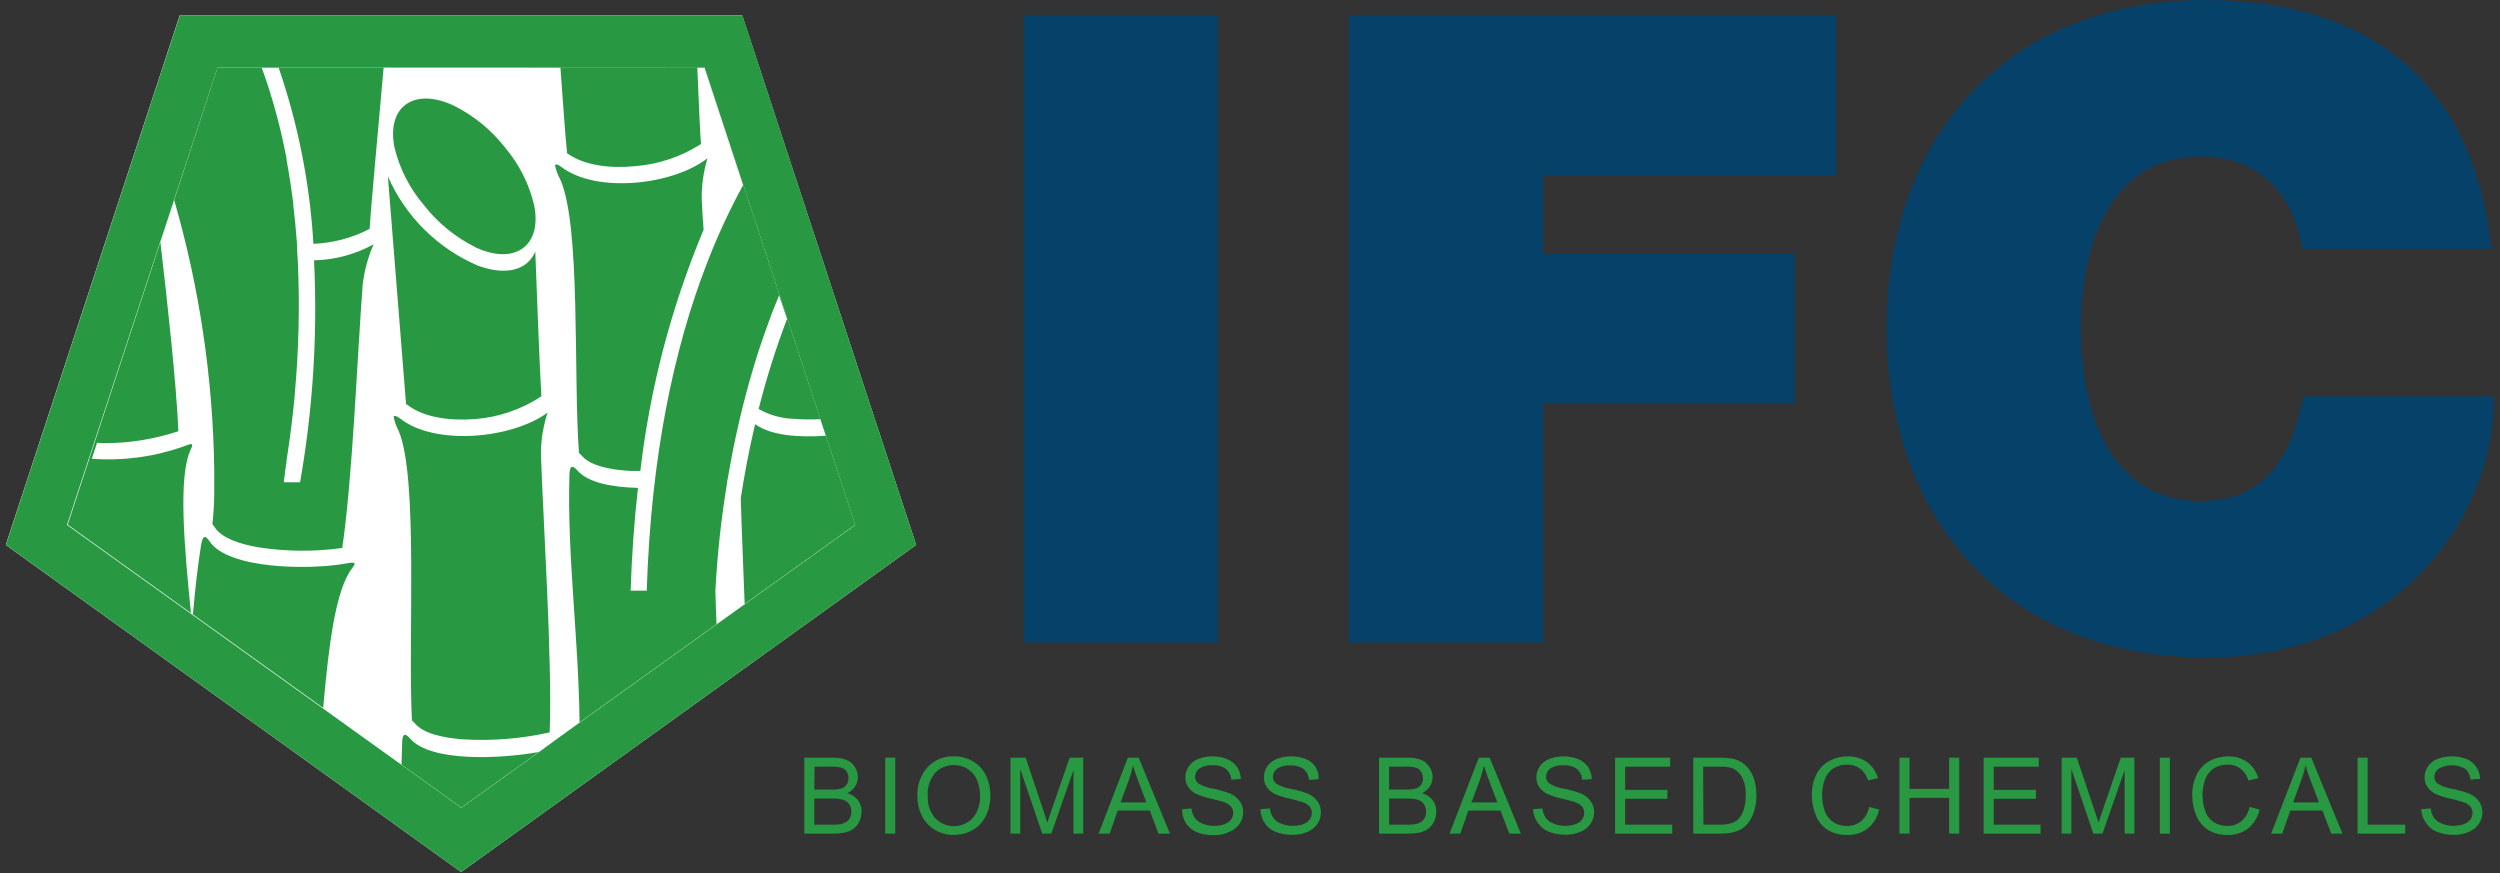 <svg width="209" height="73" fill="none" xmlns="http://www.w3.org/2000/svg"><rect width="100%" height="100%" fill="#333333" stroke="none"/><g clip-path="url(#a)"><path fill-rule="evenodd" clip-rule="evenodd" d="M62.051 1.291H15.019L.48 45.555 38.548 72.901l38.042-27.346L62.051 1.291Z" fill="#fff"/><path d="M101.812 1.251H85.573V53.723h16.239V1.251Z" fill="#064169"/><path fill-rule="evenodd" clip-rule="evenodd" d="M112.771 1.251h40.743V14.697H129.01v6.542h21.03V33.728h-21.03v19.988h-16.239V1.251ZM192.482 20.797c-.295-1.907-1.767-7.713-8.485-7.713-7.606 0-10.038 7.358-10.038 14.402 0 7.044 2.432 14.402 10.038 14.402 5.462 0 7.605-3.82 8.559-8.743H208.5c0 10.583-8.634 21.821-24.06 21.821-17.052 0-26.721-11.974-26.721-27.48C157.719 10.951 168.201 0 184.44 0c14.466.074 22.434 7.646 23.838 20.797h-15.796Z" fill="#064169"/><path fill-rule="evenodd" clip-rule="evenodd" d="M38.548 67.516 33.543 63.924l-3.225-2.314L5.6 43.883 18.191 5.639h40.716l12.591 38.25-24.739 17.74-1.693 1.238-6.477 4.649h-.04ZM62.064 1.291H15.033L.493 45.555 38.548 72.901l38.042-27.346-14.526-44.264Z" fill="#289942"/><path fill-rule="evenodd" clip-rule="evenodd" d="M59.128 13.245c-2.923 2.248-9.258 2.93-12.174.729-.262-.201-.47-.288-.558-.167.085.425.237.833.45 1.211 1.713 3.88 1.082 16.182 1.552 22.838.09.08.175.165.255.254.672.796 2.244 1.157 4.031 1.258h.847c.811-6.931 2.591-13.715 5.288-20.155-.067-.923-.121-1.773-.154-2.515-.021-1.177.142-2.351.484-3.478l-.02.027Zm-25.182 20.53.121.08c1.344 1.03 3.447 1.338 5.583 1.184 2.003-.145 3.936-.802 5.61-1.907-.134-2.301-.343-7.505-.511-12.101-.154.382-.402.72-.719.983-.968.789-2.473.796-4.125.174-3.348-1.452-6.02-4.112-7.478-7.445.376 4.743 1.23 15.473 1.518 19.031Zm.343 27.975c-.484-.575-.672-.334-.672.435 0 .575-.047 1.157-.054 1.739l5.005 3.592 6.477-4.649c-3.306.595-9.064.836-10.75-1.117h-.007Zm5.476-41.073c-1.689-.836-3.166-2.041-4.32-3.525-1.2-1.401-2.047-3.065-2.473-4.856-.302-1.565 0-2.883.981-3.579.981-.696 2.419-.609 3.944.094 1.691.835 3.17 2.04 4.327 3.525 1.188 1.403 2.024 3.068 2.439 4.856.302 1.565 0 2.883-.981 3.579-.981.696-2.412.609-3.944-.094h.027ZM63.119 35.494c-.517 2.194-.9 4.274-1.189 6.148.074 2.923.222 5.873.323 8.85l-2.352 1.686c-.034-.93-.074-1.853-.094-2.769.155-3.022.48-6.032.974-9.017 0-.174.06-.354.087-.528.453-2.683 1.047-5.34 1.78-7.96.117-.415.237-.83.363-1.244.152-.522.314-1.037.484-1.545.06-.201.134-.388.195-.582.107-.308.208-.622.323-.923.114-.301.195-.542.296-.816l.242-.669c.134-.348.276-.669.417-1.023.047-.134.101-.268.154-.395v-.047l.672 2.007c-.937 2.461-1.729 4.973-2.372 7.526.899.508 1.909.791 2.943.823.738.058 1.478.066 2.217.027l.457 1.385c-2.204.154-4.596 0-5.886-.957l-.034.027Zm-.571-18.73-.074-.221.074.221ZM58.906 5.619l12.591 38.25-24.739 17.74 1.693-1.224c-.074-7.024-1.041-13.907-.847-20.603 0-.763.181-1.01.672-.448.887 1.017 2.889 1.405 5.059 1.452-.336 2.99-.531 5.88-.611 8.596h1.344c.356-11.372 2.305-20.262 4.952-27.166.882-2.314 1.919-4.567 3.104-6.743l-3.225-9.82h-.605c.128 3.064.242 5.592.309 6.388-1.659 1.062-3.557 1.698-5.523 1.853-2.11.207-4.199-.074-5.55-1.003l-.121-.08c-.114-1.057-.316-3.793-.558-7.158H32.072c-.497 5.579-1.102 12.094-1.169 13.479-1.455.76-3.062 1.187-4.703 1.251-.293-5.014-1.269-9.965-2.902-14.717h-1.411l.04.12c.208.582.41 1.171.598 1.759l.04.14c.181.562.343 1.131.497 1.699 0 .06.04.127.054.187.155.589.302 1.171.437 1.753l.06.268c.121.549.235 1.09.343 1.632-.003.047-.003.094 0 .14.103.553.197 1.108.282 1.666l.06.381c.081.528.155 1.064.222 1.579v.181c.054.475.107.943.155 1.411l.04.468c.047.462.081.91.114 1.338-.003.053-.003.107 0 .161 0 .415.047.816.067 1.224.173 3.73.087 7.467-.255 11.185 0 .214-.034.415-.054.622l-.06.595c-.188 1.753-.396 3.231-.578 4.355v.06c0 .1 0 .194-.047.288-.047.094 0 .053 0 .08 0 .027 0 .181-.047.268.003.024.003.049 0 .074l-.04.234v.074c0 .074 0 .147-.034.214v.06l-.04.201v.234h1.344c1.079-6.123 1.471-12.347 1.169-18.556 1.744-.037 3.453-.496 4.979-1.338-.474 1.083-.782 2.231-.914 3.405-.417 5.351-.84 16.155-1.707 21.981-2.308.322-4.651.306-6.954-.047-1.686-.281-3.124-.803-3.695-1.666-.061-.098-.13-.19-.208-.274.092-.797.143-1.599.155-2.401v-2.241c-.113-7.614-1.243-15.179-3.359-22.497l-1.149 3.498c.611 5.231 1.344 11.934 1.512 15.867-1.976.657-4.045.994-6.128.997-.228 0-.464 0-.672-.033l-.437 1.338c2.58.193 5.173-.151 7.612-1.01.585-.221.988-.415.672.207-1.095 2.234-.544 8.208 0 13.687l.168.12c.168-1.933.376-3.846.672-5.739.121-.756.309-.983.712-.375 1.552 2.375 8.412 2.388 11.247 1.893.672-.114 1.162-.241.712.328-1.451 1.799-2.016 6.763-2.452 11.72l3.359 2.408L5.66 43.862 18.191 5.639l40.716-.02ZM45.785 34.471c-.369 1.121-.559 2.292-.564 3.472.175 5.351.968 17.426.732 23.286-2.373.531-4.809.727-7.236.582-1.78-.134-3.359-.515-4.031-1.338-.078-.09-.161-.174-.249-.254-.343-6.689.551-20.269-1.102-24.176-.205-.384-.349-.797-.43-1.224.094-.12.296 0 .564.181 2.902 2.281 9.319 1.692 12.316-.508v-.02Z" fill="#289942"/><path d="M67.238 69.69V63.342h2.385c.401-.014.801.052 1.176.194.28.125.514.333.672.595.16.25.246.54.249.836-.001.27-.077.534-.222.763-.163.255-.396.457-.672.582.352.091.665.293.894.575.206.279.315.617.309.963-.001.287-.065.57-.188.83-.108.23-.269.432-.47.589-.201.147-.429.254-.672.314-.337.076-.682.112-1.028.107h-2.432Zm.84-3.679h1.377c.271.01.542-.015.806-.074.198-.041.374-.152.497-.311.123-.16.185-.358.174-.558.005-.198-.046-.393-.148-.562-.103-.157-.257-.273-.437-.328-.317-.072-.642-.102-.968-.087h-1.276l-.027 1.92Zm0 2.93h1.586c.193.004.386-.007.578-.034.171-.026.335-.086.484-.174.137-.085.248-.205.323-.348.092-.181.135-.383.126-.586-.009-.203-.071-.4-.18-.572-.127-.173-.306-.302-.511-.368-.305-.078-.619-.112-.934-.1h-1.471v2.181ZM74.004 69.69v-6.348h.84v6.348h-.84ZM76.698 66.6c-.055-.905.252-1.795.853-2.475.282-.295.623-.528 1.002-.683.379-.154.786-.227 1.195-.214.56-.008 1.111.138 1.592.421.468.276.844.683 1.082 1.171.254.532.381 1.116.369 1.706.011.598-.122 1.19-.39 1.726-.243.487-.63.888-1.109 1.151-.473.261-1.005.396-1.545.395-.568.009-1.127-.142-1.613-.435-.465-.283-.839-.695-1.075-1.184-.241-.492-.365-1.032-.363-1.579Zm.867 0c-.036.66.188 1.308.625 1.806.202.209.444.375.712.488.268.114.556.172.847.172s.579-.058.847-.172c.268-.114.51-.28.712-.488.443-.528.664-1.206.618-1.893.009-.459-.081-.915-.262-1.338-.163-.367-.431-.678-.77-.894-.339-.216-.735-.329-1.138-.323-.577-.007-1.132.215-1.545.615-.24.28-.42.604-.531.955-.111.35-.15.72-.114 1.085v-.013ZM84.478 69.69v-6.348h1.27l1.505 4.495c.141.415.242.729.302.937.074-.228.188-.569.343-1.017l1.525-4.415h1.135v6.348h-.813v-5.311l-1.854 5.311h-.759l-1.841-5.405v5.405h-.813ZM91.842 69.69l2.446-6.348h.907l2.614 6.348h-.961l-.719-1.927h-2.688l-.672 1.927h-.927Zm1.841-2.609h2.157l-.672-1.759c-.202-.528-.349-.97-.45-1.338-.082.412-.197.817-.343 1.211l-.692 1.886ZM98.816 67.65l.793-.067c.026.275.116.541.262.776.17.227.404.399.672.495.308.129.64.193.974.187.291.006.58-.042.853-.141.219-.074.411-.211.551-.395.118-.156.182-.346.182-.542.003-.189-.059-.373-.175-.522-.154-.173-.351-.302-.571-.375-.175-.067-.551-.167-1.136-.308-.422-.088-.835-.22-1.229-.395-.273-.136-.505-.341-.672-.595-.149-.236-.226-.51-.222-.789.001-.319.097-.631.276-.896.195-.289.474-.51.799-.635.372-.146.769-.219 1.169-.214.428-.009.853.068 1.25.227.339.135.629.368.833.669.194.297.301.642.309.997l-.806.06c-.008-.174-.051-.344-.128-.5-.076-.156-.183-.296-.316-.409-.324-.223-.715-.329-1.108-.301-.392-.034-.784.063-1.116.274-.106.077-.193.177-.254.293-.06.116-.093.245-.095.376-.003.106.018.212.061.309.043.097.107.184.188.253.387.237.819.391 1.27.455.48.094.952.228 1.41.401.33.144.614.375.82.669.182.266.276.582.269.903-.002.338-.103.668-.289.95-.211.297-.502.529-.84.669-.404.194-.848.294-1.297.294-.496.014-.989-.073-1.451-.254-.374-.155-.692-.418-.914-.756-.217-.349-.329-.753-.323-1.164ZM105.373 67.65l.8-.067c.02.277.11.544.262.776.168.229.402.402.672.495.31.129.644.193.981.187.29.005.58-.042.853-.14.218-.076.41-.213.551-.395.114-.158.175-.347.175-.542.005-.188-.054-.372-.168-.522-.157-.173-.356-.302-.578-.375-.373-.122-.752-.225-1.136-.308-.422-.088-.834-.22-1.229-.395-.274-.135-.506-.341-.672-.595-.149-.236-.226-.51-.222-.789-.001-.319.092-.631.269-.896.196-.287.475-.509.8-.635.779-.295 1.639-.295 2.418 0 .339.135.63.368.834.669.18.31.268.665.255 1.024l-.806.06c-.023-.349-.182-.676-.444-.91-.324-.223-.715-.329-1.108-.301-.393-.035-.785.062-1.116.274-.106.077-.193.177-.254.293-.06.116-.093.245-.095.376-.003.106.018.212.061.309.043.097.107.184.187.253.388.237.82.392 1.27.455.481.094.953.228 1.411.401.33.144.614.375.82.669.177.268.268.583.262.903.001.338-.1.669-.289.95-.209.299-.501.531-.84.669-.385.167-.802.252-1.223.248-.496.014-.989-.073-1.451-.254-.376-.152-.695-.416-.914-.756-.215-.338-.331-.73-.336-1.131ZM115.284 69.69v-6.348h2.392c.398-.015.796.051 1.169.194.28.124.515.332.671.595.163.249.25.539.249.836.002.269-.073.534-.215.763-.164.253-.397.455-.672.582.35.093.66.294.887.575.209.277.318.617.309.963.003.287-.062.571-.188.83-.106.23-.265.431-.464.589-.202.146-.43.253-.671.314-.338.075-.683.111-1.028.107h-2.439Zm.846-3.679h1.378c.27.009.541-.015.806-.074.191-.053.361-.166.484-.321.112-.161.168-.353.161-.548.003-.198-.05-.393-.155-.562-.1-.157-.252-.273-.43-.328-.319-.072-.647-.102-.974-.087h-1.27v1.92Zm0 2.93h1.586c.191.004.382-.007.571-.034.173-.027.339-.086.49-.174.135-.087.246-.207.323-.348.082-.166.124-.35.121-.535.005-.221-.059-.438-.182-.622-.122-.174-.299-.304-.503-.368-.306-.077-.62-.111-.934-.1h-1.472v2.181ZM121.183 69.69l2.445-6.348h.907l2.607 6.348h-.96l-.74-1.927h-2.687l-.672 1.927h-.9Zm1.834-2.609h2.163l-.671-1.759c-.202-.528-.357-.97-.451-1.338-.082.412-.196.817-.342 1.211l-.699 1.886ZM128.157 67.65l.793-.067c.026.275.116.541.262.776.17.227.404.399.672.495.584.232 1.232.249 1.827.047.219-.074.411-.211.551-.395.118-.156.182-.346.181-.542.003-.189-.058-.373-.174-.522-.154-.173-.351-.302-.571-.375-.175-.067-.551-.167-1.136-.308-.423-.086-.836-.218-1.229-.395-.275-.134-.507-.34-.672-.595-.149-.236-.226-.51-.222-.789.001-.319.097-.631.275-.896.195-.289.474-.51.8-.635.372-.146.769-.219 1.169-.214.428-.009.853.068 1.25.227.339.135.629.368.833.669.194.297.301.642.309.997l-.806.06c-.008-.174-.052-.344-.128-.5-.076-.156-.184-.296-.316-.409-.324-.223-.715-.329-1.108-.301-.392-.034-.785.063-1.116.274-.106.077-.193.177-.254.293-.06.116-.093.245-.095.376-.003.106.018.212.061.309.043.097.107.184.188.253.387.237.819.391 1.269.455.481.094.953.228 1.411.401.33.144.614.375.82.669.182.266.276.582.269.903-.002.339-.105.669-.296.95-.207.299-.496.531-.833.669-.388.168-.807.252-1.229.248-.497.014-.99-.073-1.452-.254-.374-.155-.692-.418-.913-.756-.235-.327-.371-.715-.39-1.117ZM135.023 69.69v-6.348h4.603v.749h-3.763v1.94h3.528v.749h-3.528v2.161h3.937v.749h-4.777ZM141.561 69.69V63.342h2.197c.381-.009.761.022 1.135.094.345.071.666.228.934.455.344.288.603.662.753 1.084.176.482.262.992.255 1.505.005.434-.053.867-.175 1.284-.091.329-.236.641-.43.923-.159.224-.357.419-.584.575-.231.151-.489.257-.759.314-.335.079-.678.117-1.022.114h-2.304Zm.846-.749h1.344c.334.011.667-.03.988-.12.214-.062.41-.174.571-.328.217-.227.376-.502.463-.803.122-.396.179-.81.168-1.224.033-.529-.081-1.056-.329-1.525-.177-.321-.455-.576-.793-.723-.356-.099-.725-.142-1.095-.127h-1.344l.027 4.85ZM156.261 67.463l.84.214c-.131.618-.467 1.174-.954 1.579-.48.368-1.074.56-1.679.542-.59.026-1.174-.12-1.68-.421-.443-.292-.786-.712-.981-1.204-.225-.541-.34-1.121-.336-1.706-.013-.597.116-1.188.376-1.726.238-.475.615-.868 1.082-1.124.474-.255 1.006-.386 1.545-.381.576-.019 1.142.15 1.613.482.441.335.76.805.907 1.338l-.827.194c-.11-.397-.345-.749-.671-1.003-.309-.222-.682-.335-1.062-.321-.437-.015-.868.11-1.23.355-.317.234-.552.562-.671.936-.135.394-.203.808-.202 1.224-.009.481.071.959.235 1.411.14.374.4.691.739.903.326.198.701.3 1.082.294.436.012.862-.131 1.203-.401.35-.309.587-.726.671-1.184ZM158.794 69.69v-6.348h.84v2.609h3.313v-2.609h.846v6.348h-.846v-2.99h-3.313v2.99h-.84ZM165.836 69.69v-6.348h4.609v.749h-3.769v1.94h3.527v.749h-3.527v2.161h3.917v.749h-4.757ZM172.353 69.69v-6.348h1.27l1.505 4.495c.141.415.242.729.309.937.067-.228.181-.569.336-1.017l1.525-4.415h1.135v6.348h-.812v-5.311l-1.855 5.311h-.759l-1.841-5.405v5.405h-.813ZM180.563 69.69v-6.348h.84v6.348h-.84ZM188.061 67.463l.84.214c-.131.618-.467 1.174-.954 1.579-.48.368-1.074.56-1.679.542-.59.026-1.174-.12-1.68-.421-.441-.294-.783-.714-.981-1.204-.225-.541-.34-1.121-.336-1.706-.014-.598.117-1.19.383-1.726.233-.478.612-.871 1.082-1.124.474-.256 1.006-.388 1.545-.381.574-.018 1.138.151 1.606.482.441.335.76.805.907 1.338l-.827.194c-.11-.397-.345-.749-.671-1.003-.309-.222-.682-.335-1.062-.321-.437-.015-.868.11-1.23.355-.317.234-.552.562-.671.936-.283.858-.269 1.786.04 2.636.135.375.393.693.732.903.327.196.701.297 1.082.294.436.013.862-.129 1.203-.401.35-.309.587-.726.671-1.184ZM189.869 69.69l2.445-6.348h.908l2.606 6.348h-.934l-.739-1.927h-2.687l-.672 1.927h-.927Zm1.834-2.609h2.164l-.672-1.759c-.202-.528-.356-.97-.451-1.338-.087.411-.204.816-.349 1.211l-.692 1.886ZM197.092 69.69v-6.348h.846v5.599h3.138v.749h-3.984ZM202.413 67.65l.799-.067c.02.277.11.544.262.776.168.229.403.402.672.495.587.232 1.237.249 1.834.047.217-.076.406-.213.545-.395.118-.156.182-.346.181-.542.006-.189-.056-.374-.175-.522-.152-.175-.349-.304-.571-.375-.373-.122-.752-.225-1.135-.308-.423-.088-.835-.22-1.23-.395-.273-.135-.505-.341-.672-.595-.15-.236-.23-.51-.228-.789.001-.319.097-.631.275-.896.195-.289.474-.51.8-.635.779-.295 1.64-.295 2.419 0 .339.135.629.368.833.669.196.296.306.642.316.997l-.813.06c-.008-.173-.051-.343-.126-.499-.075-.156-.181-.296-.311-.411-.34-.189-.723-.288-1.112-.288-.389 0-.772.099-1.112.288-.107.076-.195.177-.257.293-.062.116-.096.245-.099.376-.002.106.02.211.063.308.042.097.106.184.186.254.39.236.824.391 1.276.455.479.092.949.227 1.404.401.332.143.618.375.827.669.176.268.268.583.262.903.001.338-.1.669-.289.95-.211.297-.502.529-.84.669-.386.167-.802.252-1.223.248-.496.014-.99-.073-1.451-.254-.376-.154-.697-.417-.921-.756-.234-.333-.369-.725-.389-1.131Z" fill="#289942"/></g><defs><clipPath id="a"><path fill="#fff" transform="translate(.5)" d="M0 0h208v72.894H0z"/></clipPath></defs></svg>